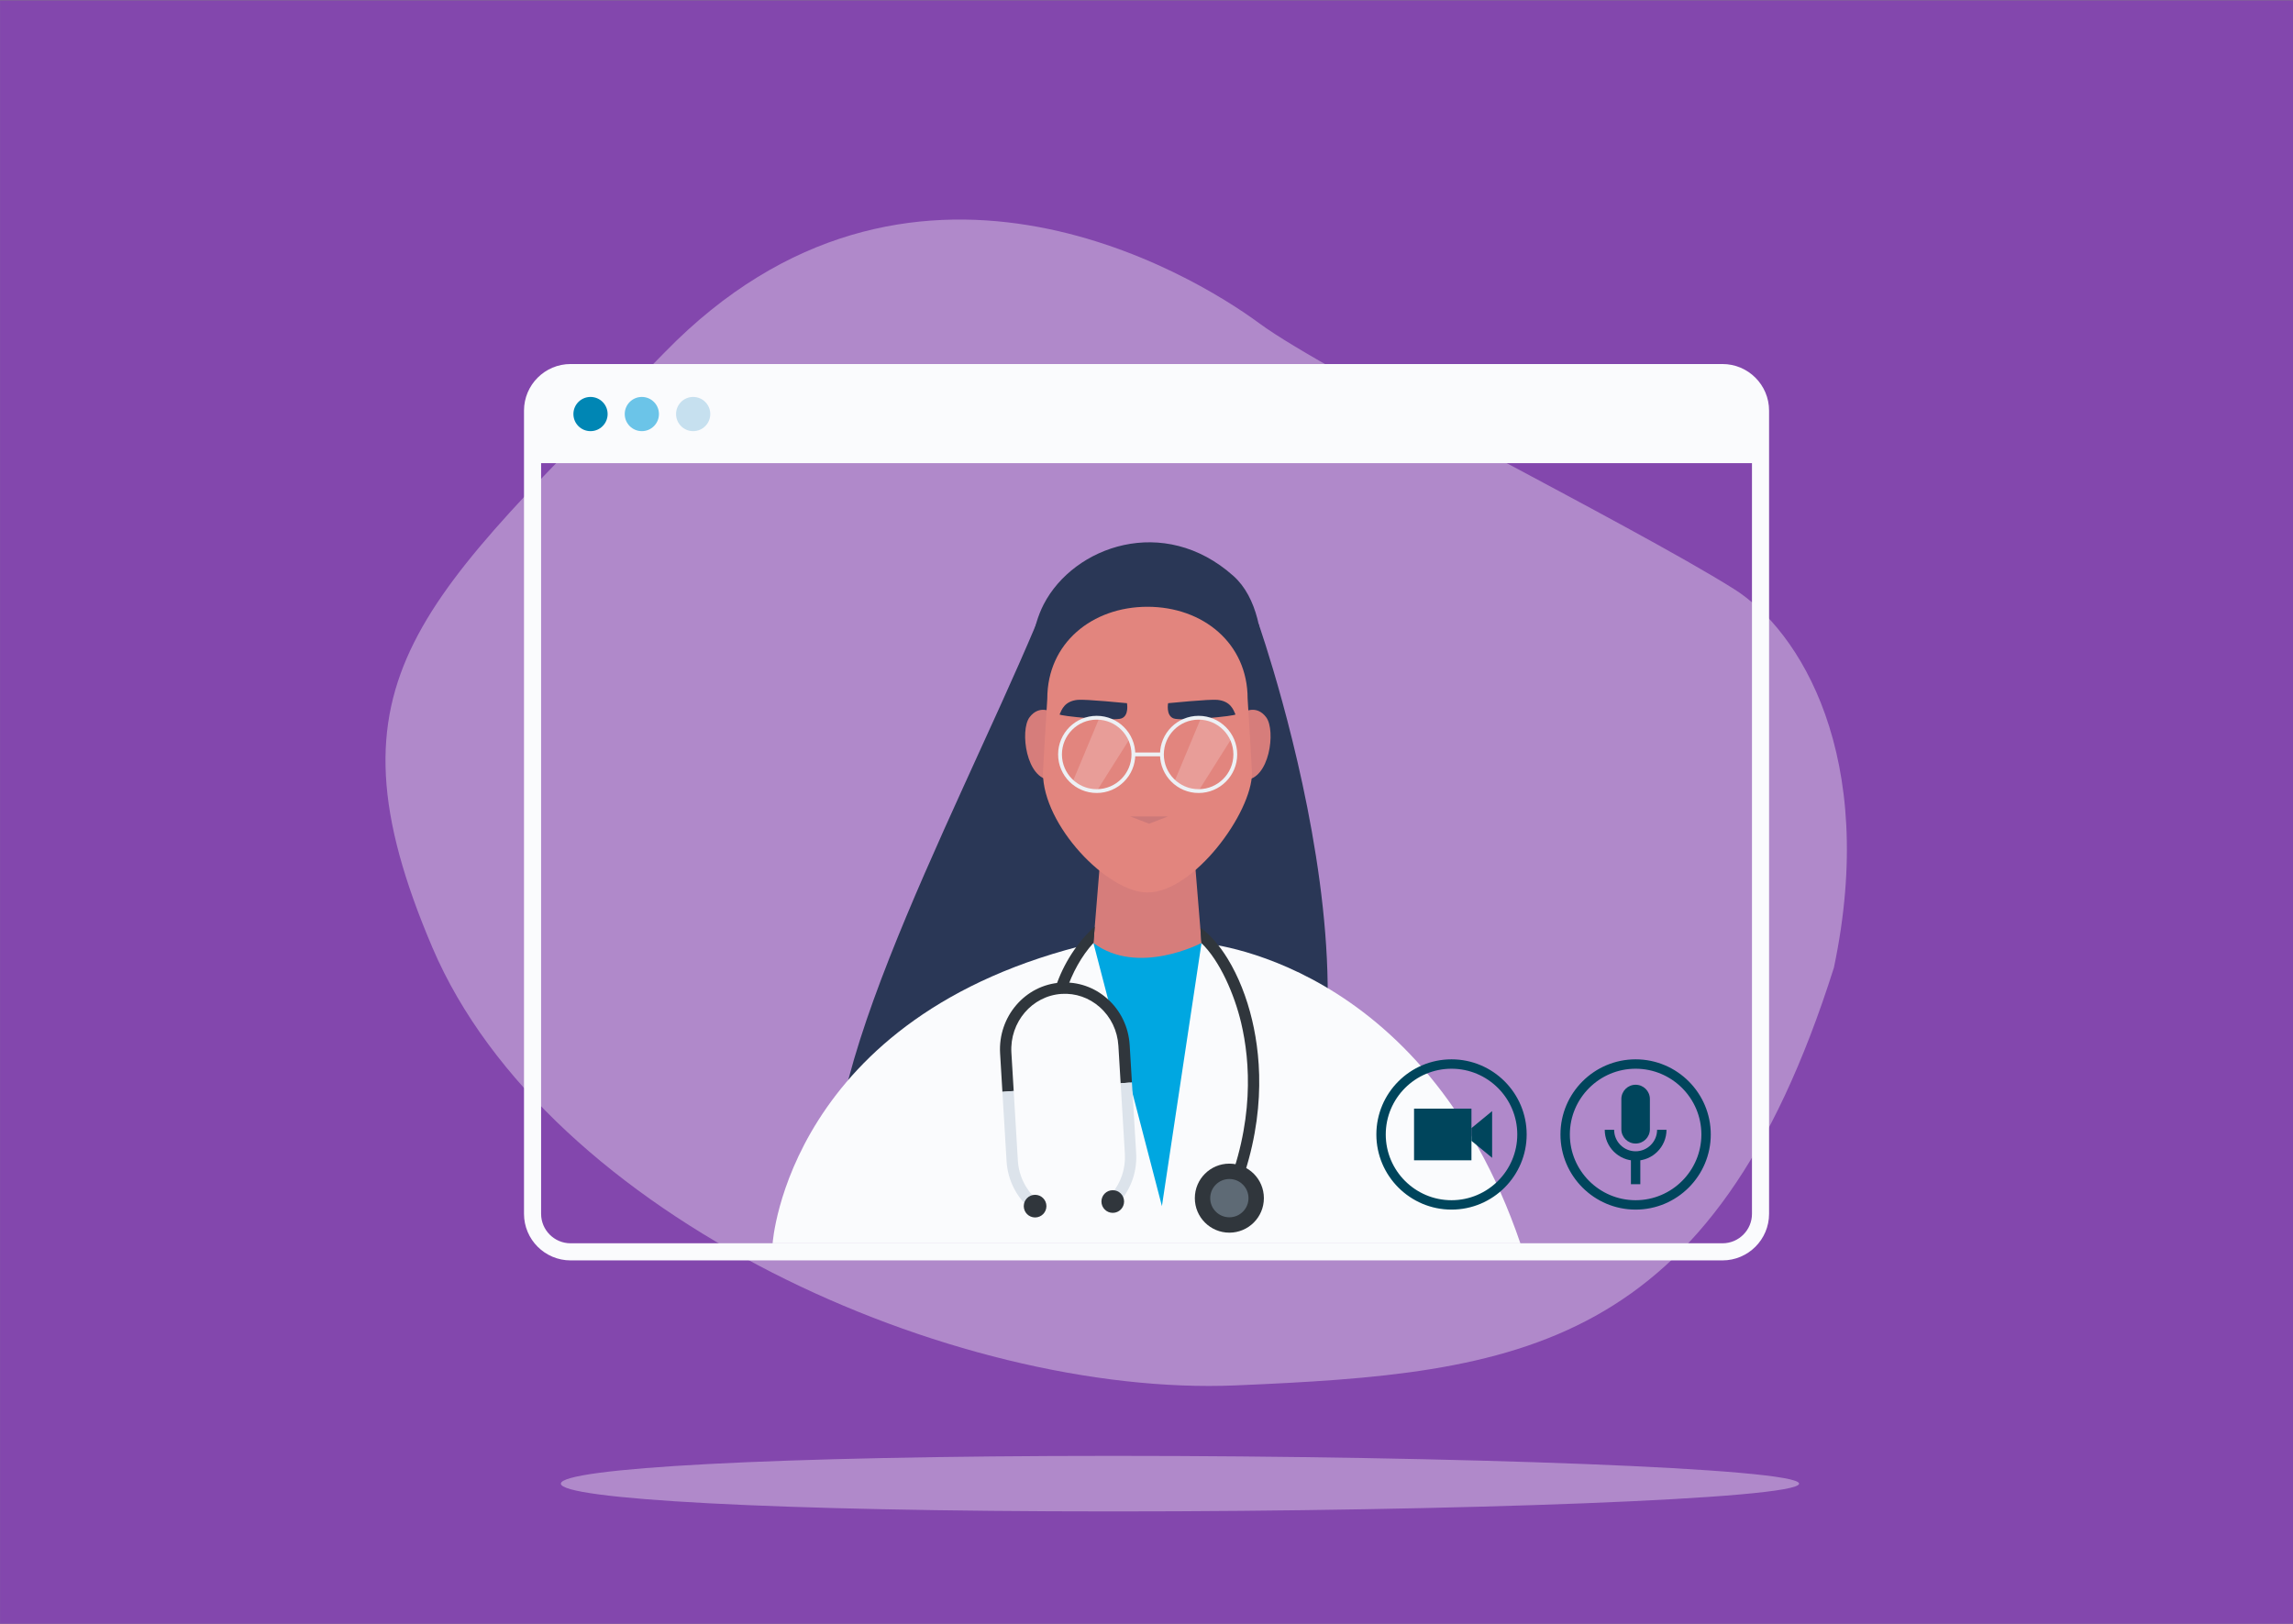 <svg width="2400" height="1700" xmlns="http://www.w3.org/2000/svg"><rect width="100%" height="100%" fill="#808080" stroke="none"/><g fill="none" fill-rule="evenodd"><polygon fill="#8347AD" points="0.041 1700 2400 1700 2400 0.3 0.041 0.3"/><path d="M1883.04 1553.22c0 16.06-360.12 29.08-718 29.08s-578-13.02-578-29.08c0-16.05 220.12-29.07 578-29.07s718 13.02 718 29.07M1814.55 616.417c-108.45-68.036-425.1-225.271-496.32-277.829-71.21-52.572-367.115-231.677-622.243 30.007C440.854 630.269 332.096 709.55 452.6 992.034c120.501 282.476 545.325 470.896 840.9 458.326 295.57-12.58 498.73-35.21 625.99-437.34 46.5-221.2-35.78-353.215-104.94-396.603" fill="#B089CA"/><g><path d="M48.742 17.906c-17.005 0-30.837 13.836-30.837 30.84v840.903c0 17.01 13.832 30.84 30.837 30.84h1205.697c17 0 30.84-13.83 30.84-30.84V48.746c0-17.004-13.84-30.84-30.84-30.84H48.742zm1205.697 920.493H48.742C21.864 938.399 0 916.529 0 889.649V48.746C0 21.867 21.864 0 48.742 0h1205.697c26.87 0 48.74 21.867 48.74 48.746v840.903c0 26.88-21.87 48.75-48.74 48.75z" fill="#FAFBFD" transform="translate(548.451 381.101)"/><path d="M1294.229 103.764H8.953V48.746c0-21.978 17.812-39.793 39.789-39.793h1205.697c21.97 0 39.79 17.815 39.79 39.793v55.018" fill="#FAFBFD" transform="translate(548.451 381.101)"/><path d="M87.526 52.356c0 9.891-8.015 17.908-17.906 17.908-9.889 0-17.907-8.017-17.907-17.908 0-9.889 8.018-17.904 17.907-17.904 9.891 0 17.906 8.015 17.906 17.904" fill="#0086B4" transform="translate(548.451 381.101)"/><path d="M123.338 70.264c-9.889 0-17.904-8.017-17.904-17.908 0-9.888 8.015-17.904 17.904-17.904 9.89 0 17.908 8.016 17.908 17.904 0 9.891-8.018 17.908-17.908 17.908" fill="#6BC4E8" transform="translate(548.451 381.101)"/><path d="M177.056 70.264c-9.887 0-17.904-8.017-17.904-17.908 0-9.888 8.017-17.904 17.904-17.904 9.89 0 17.908 8.016 17.908 17.904 0 9.891-8.018 17.908-17.908 17.908" fill="#C6E0EF" transform="translate(548.451 381.101)"/></g><path d="M1290.96 1282.84c205.46-120.85 26.47-629.404 26.47-629.404s-210.01-54.248-233.32 1.034c-87.314 206.967-255.235 514.49-199.854 628.37 57.98-27.19 153.084-15.68 238.104-4.17 74.57 10.09 141.39 20.18 168.6 4.17" fill="#2A3756"/><path d="M808.668 1301.61s16.023-239.44 335.772-314.412c98.4-32.656 113.16 0 113.16 0s231.58 15.602 333.73 314.412H808.668" fill="#FAFBFD"/><polyline fill="#00A7E1" points="1257.6 987.198 1216.14 1262.69 1144.44 987.198 1257.6 987.198"/><path d="M1081.46 759.533s-14.14-78.417 10.96-126.897c31.57-60.964 125.9-94.581 198.54-29.698 50.57 45.17 23.99 164.367 23.99 164.367l-158.38-67.334-75.11 59.562" fill="#2A3756"/><path d="M1257.6 987.198s-66.47 35.112-113.16 0l9.96-121.862h93.25l9.95 121.862M1101.33 745.754s-13.39-8.656-23.74 5.151c-10.37 13.804-3.47 65.594 22.43 65.594s1.31-70.745 1.31-70.745M1301.51 745.754s13.39-8.656 23.75 5.151c10.36 13.804 3.46 65.594-22.44 65.594-25.89 0-1.31-70.745-1.31-70.745" fill="#D67D7B"/><path d="M1305.84 731.373c0-58.108-46.92-96.14-104.82-96.14-57.9 0-104.85 38.032-104.85 96.14 0 0-4.55 74.119-4.55 77.719 0 55.191 67.58 125.241 109.4 125.241 48.28 0 109.39-83.413 109.39-125.241 0-3.6-4.57-77.719-4.57-77.719" fill="#E2857E"/><path d="M1222.61 736.163s43.17-4.304 51.5-3.498c13.87 1.344 16.85 10.334 18.99 15.223.74 1.68-56.36 7.264-64.66 4.266-8.3-2.998-5.83-15.991-5.83-15.991M1179.55 736.163s-43.18-4.304-51.5-3.498c-13.87 1.344-16.85 10.334-18.99 15.223-.74 1.68 56.36 7.264 64.66 4.266 8.3-2.998 5.83-15.991 5.83-15.991" fill="#2A3756"/><path d="M1147.89 828.185l-25.86-8.062 28.19-67.513c2.04.11 4.03.201 5.94.27l8.49 2.346 18.99 16.291-35.75 56.668M1254.3 828.185l-25.86-8.062 28.32-67.803c1-.067 2.01-.136 3.02-.209l11.28 3.115 19 16.291-35.76 56.668" fill="#E89D98"/><g transform="translate(1107.49 749.388)" fill="#EDF1F5"><path d="M40.4 3.988c-20.08 0-36.41 16.332-36.41 36.411C3.99 60.469 20.32 76.8 40.4 76.8c20.07 0 36.4-16.331 36.4-36.401 0-20.079-16.33-36.411-36.4-36.411zm0 76.798C18.12 80.786 0 62.669 0 40.399 0 18.118 18.12 0 40.4 0c22.27 0 40.39 18.118 40.39 40.399 0 22.27-18.12 40.387-40.39 40.387zM147.06 3.988c-20.08 0-36.41 16.332-36.41 36.411 0 20.07 16.33 36.401 36.41 36.401 20.06 0 36.4-16.331 36.4-36.401 0-20.079-16.34-36.411-36.4-36.411zm0 76.801c-22.28 0-40.4-18.12-40.4-40.39C106.66 18.118 124.78 0 147.06 0c22.26 0 40.38 18.118 40.38 40.399 0 22.27-18.12 40.39-40.38 40.39z"/><polygon points="78.79 42.387 108.65 42.387 108.65 38.399 78.79 38.399"/></g><polyline fill="#CC7979" points="1182.99 854.744 1222.43 854.744 1202.71 862.335 1182.99 854.744"/><g><path d="M245.551 286.502l-10.93-4.57c32.03-76.5 27.36-140.78 17.81-181.23-6.95-29.44-22.27-65.06-41.59-83.494l-.92-15.916c9.73 6.721 19.67 18.006 28.46 32.39 11.08 18.14 19.93 40.37 25.57 64.3 9.96 42.16 14.85 109.09-18.4 188.52M69.731 66.332l-11.24-3.71c7.63-23.12 22.55-46.828 40.71-62.622l-1.4 17.08c-12.64 13.712-22.4 32.082-28.07 49.252" fill="#30363C" transform="translate(1046.639 970.118)"/><path d="M276.221 284.222c0 19.95-16.18 36.13-36.13 36.13-19.96 0-36.14-16.18-36.14-36.13 0-19.96 16.18-36.13 36.14-36.13 19.95 0 36.13 16.17 36.13 36.13" fill="#30363C" transform="translate(1046.639 970.118)"/><path d="M260.121 284.222c0 11.06-8.97 20.04-20.03 20.04-11.07 0-20.04-8.98-20.04-20.04 0-11.07 8.97-20.04 20.04-20.04 11.06 0 20.03 8.97 20.03 20.04" fill="#5E6A75" transform="translate(1046.639 970.118)"/><path d="M11.951 131.962c-1.92-31.98 21.65-59.6 52.54-61.58 14.58-.93 28.74 3.97 39.86 13.79 11.68 10.31 18.63 24.72 19.59 40.59l2.35 39.18 11.81-.86-2.34-39.03c-1.15-19.03-9.51-36.34-23.57-48.76-13.5-11.92-30.71-17.85-48.46-16.72-37.38 2.39-65.91 35.63-63.6 74.1l2.41 40.26 11.82-.85-2.41-40.12" fill="#30363C" transform="translate(1046.639 970.118)"/><path d="M130.711 237.662c.93 15.52-4.04 30.48-14.01 42.12l9 7.7c11.97-13.98 17.95-31.93 16.83-50.53l-4.43-73.87-11.81.86 4.42 73.72M32.211 295.812l7.54-9.13c-12.38-10.22-20.05-25.47-21.03-41.82l-4.36-72.78-11.82.85 4.36 72.64c1.18 19.62 10.4 37.93 25.31 50.24" fill="#DCE3EB" transform="translate(1046.639 970.118)"/><path d="M48.611 292.572c0 6.55-5.31 11.86-11.86 11.86s-11.85-5.31-11.85-11.86c0-6.54 5.3-11.85 11.85-11.85s11.86 5.31 11.86 11.85M129.901 287.752c0 6.55-5.3 11.86-11.85 11.86s-11.86-5.31-11.86-11.86 5.31-11.85 11.86-11.85 11.85 5.3 11.85 11.85" fill="#30363C" transform="translate(1046.639 970.118)"/></g><g transform="translate(1440.59 1109.01)" fill="#00455C"><path d="M78.66 9.83c-37.95 0-68.83 30.88-68.83 68.83s30.88 68.83 68.83 68.83 68.83-30.88 68.83-68.83S116.61 9.83 78.66 9.83zm0 147.49C35.29 157.32 0 122.03 0 78.66 0 35.28 35.29 0 78.66 0c43.38 0 78.66 35.28 78.66 78.66 0 43.37-35.28 78.66-78.66 78.66z"/><polygon points="39.44 105.71 99.52 105.71 99.52 51.61 39.44 51.61"/><polyline points="121.16 103.11 99.52 85.31 99.52 72.01 121.16 54.21 121.16 103.11"/></g><g transform="translate(1633.28 1109.01)" fill="#00455C"><path d="M78.66 9.83c-37.95 0-68.83 30.88-68.83 68.83s30.88 68.83 68.83 68.83c37.96 0 68.83-30.88 68.83-68.83S116.62 9.83 78.66 9.83zm0 147.49C35.29 157.32 0 122.03 0 78.66 0 35.28 35.29 0 78.66 0c43.38 0 78.66 35.28 78.66 78.66 0 43.37-35.28 78.66-78.66 78.66z"/><path d="M93.6 73.23c0 8.25-6.69 14.93-14.94 14.93s-14.93-6.68-14.93-14.93V41.55c0-8.25 6.68-14.94 14.93-14.94S93.6 33.3 93.6 41.55v31.68"/><path d="M78.66 106.1c-17.82 0-32.32-14.5-32.32-32.32h9.84c0 12.4 10.08 22.49 22.48 22.49s22.49-10.09 22.49-22.49h9.83c0 17.82-14.5 32.32-32.32 32.32"/><polyline points="73.75 130.71 73.74 101.19 83.58 101.19 83.58 130.71 73.75 130.71"/></g></g></svg>
